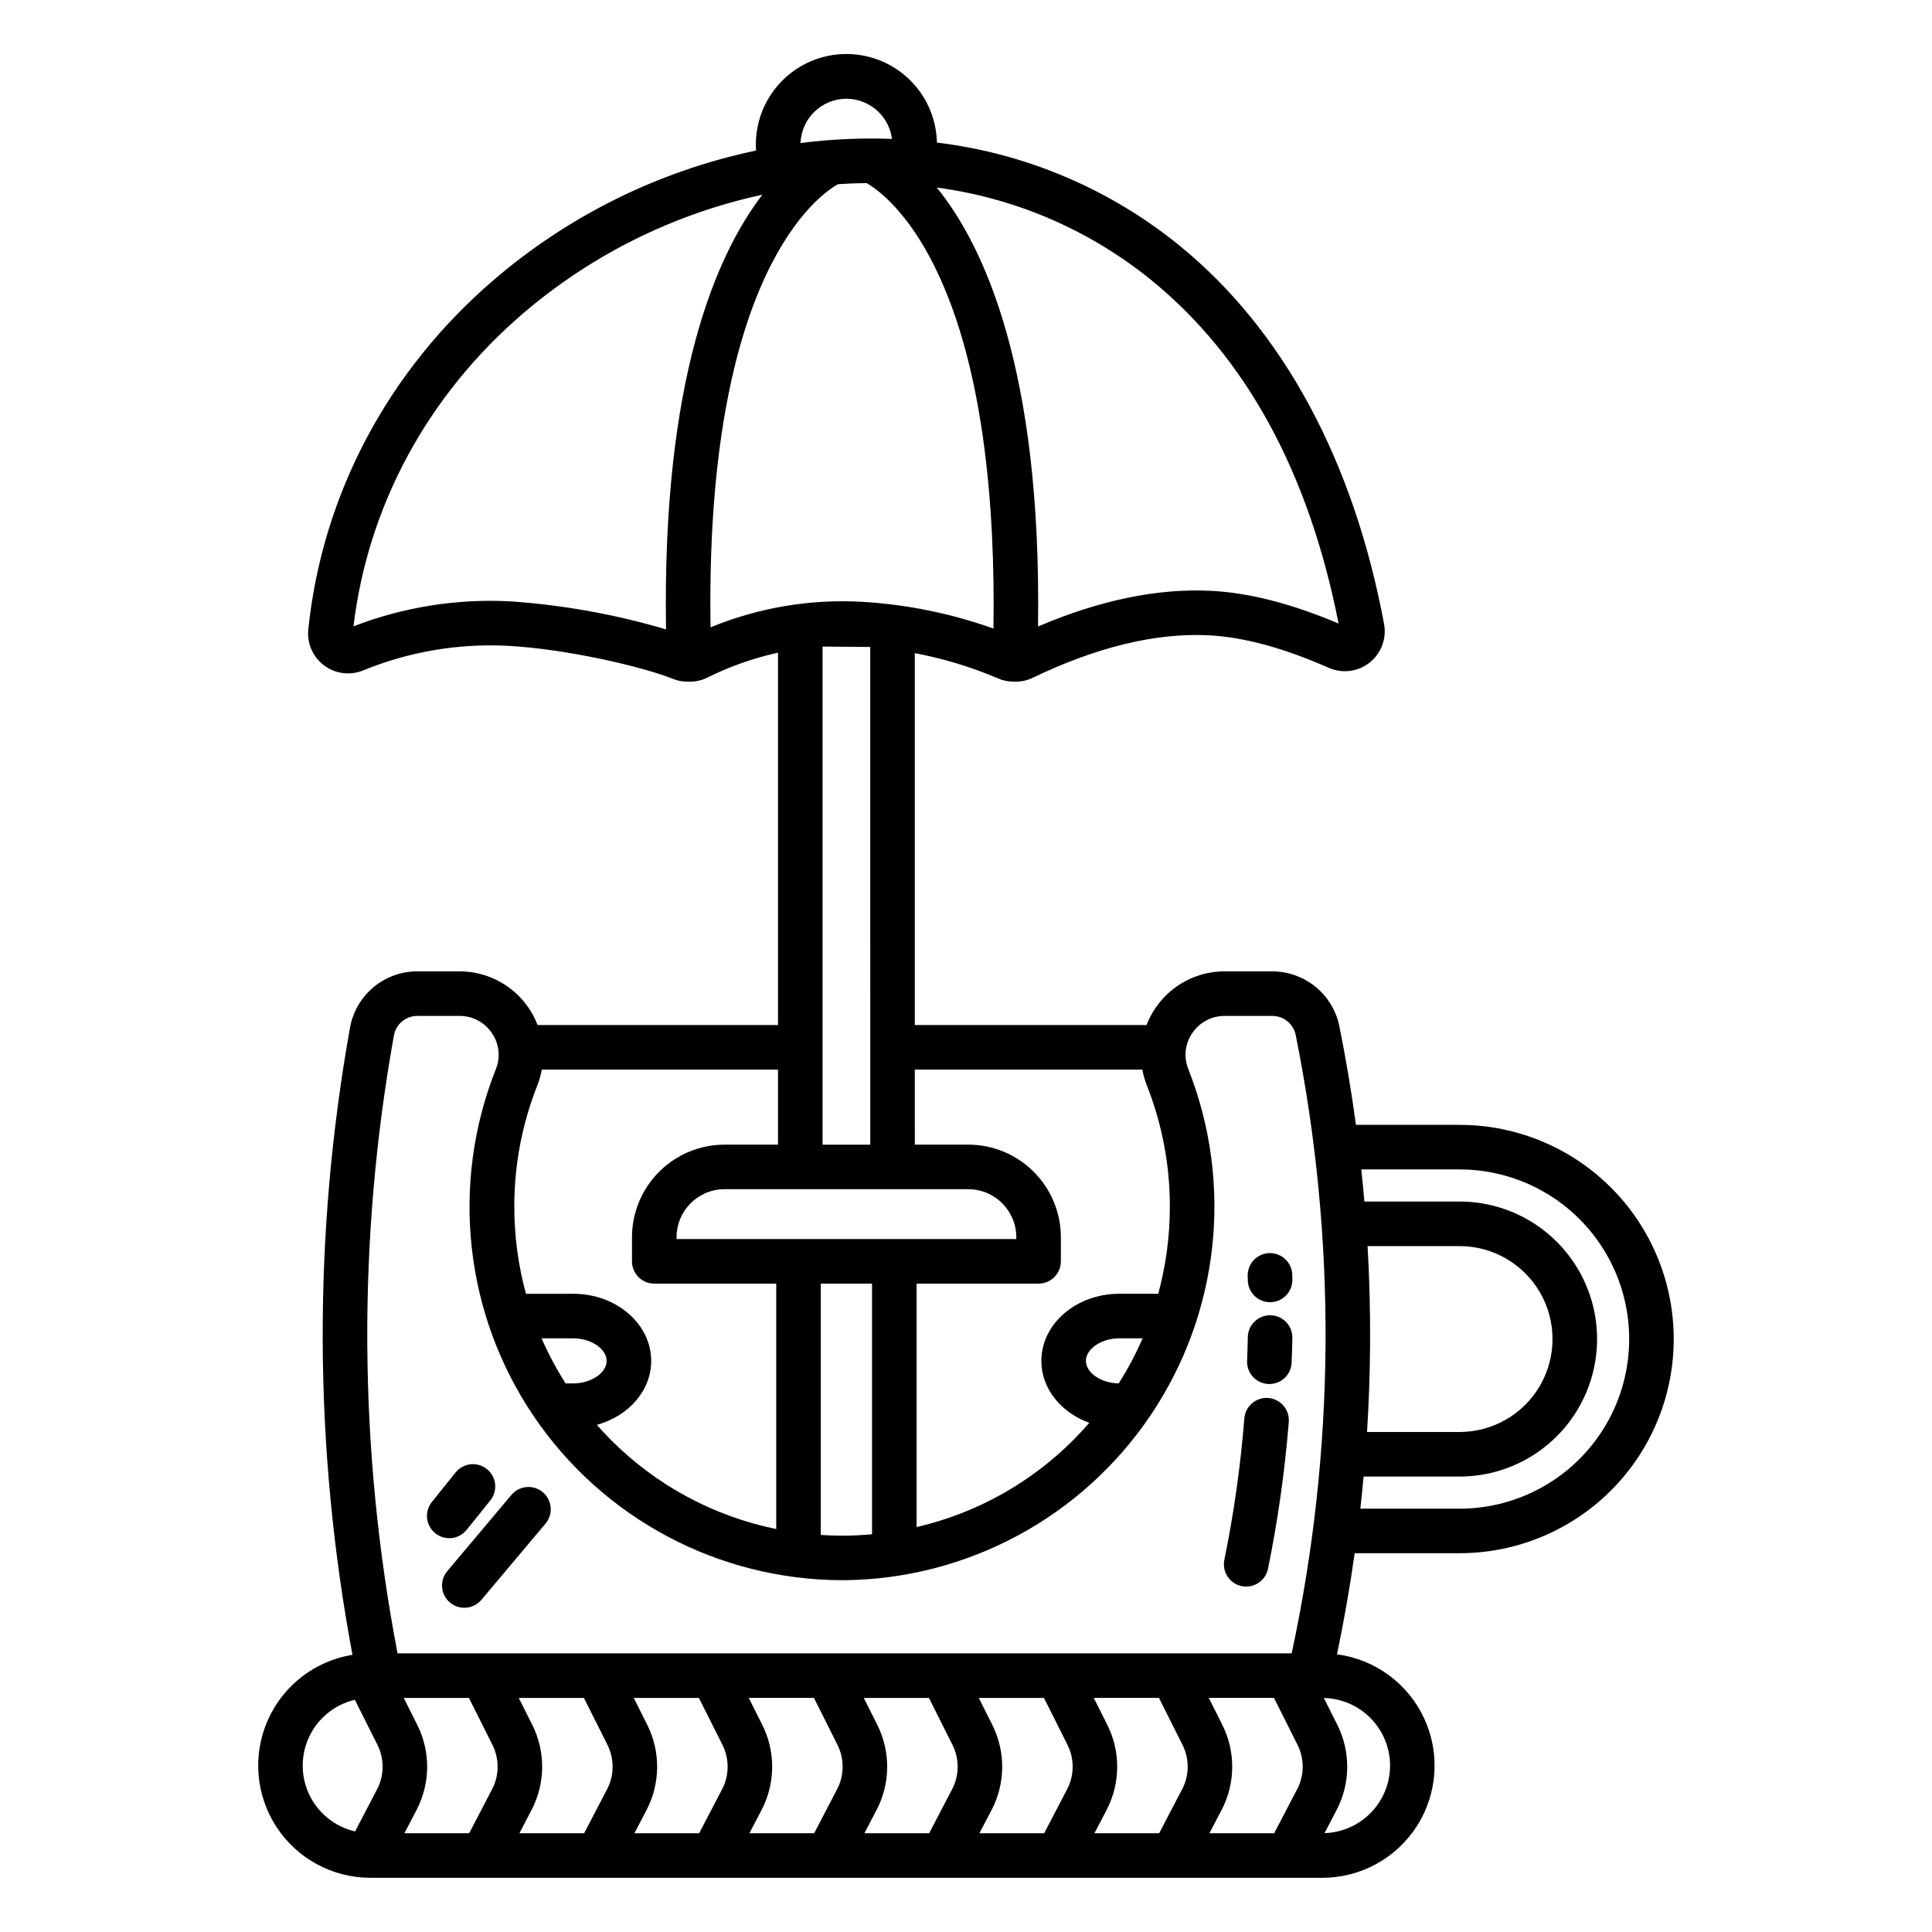 <?xml version="1.0" encoding="UTF-8"?>
<!-- Uploaded to: ICON Repo, www.svgrepo.com, Generator: ICON Repo Mixer Tools -->
<svg fill="#000000" width="800px" height="800px" version="1.1" viewBox="144 144 512 512" xmlns="http://www.w3.org/2000/svg">
 <g>
  <path d="m267.66 549.43 6.277-7.809v0.004c2.043-2.543 1.641-6.258-0.902-8.301-2.539-2.047-6.258-1.641-8.301 0.898l-6.277 7.809c-0.98 1.219-1.438 2.781-1.27 4.336 0.168 1.559 0.949 2.984 2.172 3.965 2.539 2.043 6.258 1.641 8.301-0.902z"/>
  <path d="m287.85 539.45c-1.199-1.008-2.75-1.5-4.309-1.363-1.559 0.133-3.004 0.883-4.012 2.082l-16.996 20.203c-2.102 2.496-1.781 6.223 0.715 8.32s6.219 1.777 8.32-0.715l17-20.207c1.008-1.199 1.496-2.75 1.363-4.309-0.137-1.562-0.883-3.004-2.082-4.012z"/>
  <path d="m480.56 476.08h-0.145 0.004c-1.566 0.035-3.055 0.695-4.137 1.828-1.078 1.133-1.664 2.648-1.629 4.215l0.023 1.18h0.004c0.059 3.219 2.684 5.793 5.902 5.793h0.113c3.262-0.062 5.852-2.754 5.793-6.016l-0.027-1.238c-0.078-3.203-2.699-5.762-5.902-5.762z"/>
  <path d="m480.7 492.56c-3.262-0.059-5.953 2.527-6.019 5.785-0.039 2.074-0.102 4.176-0.184 6.297l-0.004 0.004c-0.129 3.258 2.41 6.004 5.668 6.133 0.078 0 0.16 0.004 0.238 0.004 3.168-0.004 5.769-2.504 5.894-5.672 0.086-2.199 0.152-4.379 0.195-6.535 0.031-1.562-0.562-3.078-1.648-4.207-1.086-1.129-2.574-1.781-4.141-1.809z"/>
  <path d="m480.12 514.48c-3.25-0.258-6.094 2.164-6.356 5.414-1.004 12.59-2.773 25.109-5.297 37.484-0.652 3.195 1.41 6.312 4.606 6.965 3.191 0.652 6.312-1.41 6.965-4.606 2.617-12.844 4.453-25.836 5.5-38.906 0.254-3.25-2.172-6.09-5.418-6.352z"/>
  <path d="m530.8 442.1h-27.461c-1.184-8.754-2.648-17.461-4.391-26.121-0.828-4.098-3.051-7.785-6.281-10.438-3.234-2.648-7.281-4.106-11.465-4.121h-12.645c-4.484-0.004-8.863 1.352-12.562 3.894-3.695 2.539-6.535 6.141-8.137 10.328h-61.422v-98.551c7.574 1.43 14.969 3.672 22.059 6.691 1.262 0.562 2.621 0.852 4 0.855h0.82c1.5-0.004 2.977-0.348 4.324-1 17.066-8.211 32.793-11.996 46.789-11.27 9.215 0.48 19.883 3.383 31.711 8.617l-0.004-0.004c3.598 1.582 7.773 1.043 10.844-1.402 3.074-2.449 4.539-6.394 3.805-10.254-8.07-43.227-26.758-77.848-54.047-100.11-18.449-15.062-40.797-24.574-64.441-27.43-0.184-8.523-4.875-16.309-12.328-20.449-7.449-4.144-16.539-4.027-23.879 0.312-7.34 4.34-11.824 12.242-11.785 20.77 0 0.492 0.031 0.984 0.062 1.477h-0.004c-25.648 5.394-49.531 17.16-69.434 34.219-28.051 24.027-45.531 56.934-49.223 92.66v-0.004c-0.391 3.691 1.184 7.316 4.144 9.551 2.961 2.238 6.879 2.758 10.32 1.375 12.137-4.981 25.227-7.215 38.328-6.547 15.668 0.82 35.98 5.582 43.844 8.762v0.004c1.18 0.477 2.438 0.727 3.707 0.73h0.91c1.488 0 2.957-0.336 4.297-0.984 6.008-2.996 12.363-5.246 18.922-6.691v98.676h-63.715c-1.605-4.188-4.441-7.793-8.141-10.332-3.695-2.539-8.074-3.894-12.559-3.891h-11.188c-4.246-0.004-8.359 1.492-11.617 4.219-3.258 2.727-5.449 6.512-6.199 10.691-9.867 54.984-9.648 111.3 0.648 166.21-9.93 1.609-18.371 8.129-22.438 17.324-4.07 9.199-3.211 19.828 2.273 28.258 5.488 8.43 14.863 13.512 24.922 13.516h252.28c10.164-0.004 19.621-5.191 25.082-13.762 5.457-8.574 6.164-19.34 1.867-28.547-4.297-9.211-12.996-15.59-23.074-16.914 1.855-8.875 3.418-17.809 4.688-26.797h27.789c20.281 0 39.02-10.816 49.156-28.379 10.141-17.562 10.141-39.199 0-56.762-10.137-17.559-28.875-28.379-49.156-28.379zm-84.062-14.648c0.258 1.434 0.656 2.84 1.191 4.195 4.043 10.23 6.113 21.137 6.094 32.137 0 7.797-1.035 15.559-3.078 23.082h-10.355c-11.371 0-20.621 7.977-20.621 17.781 0 7.379 5.25 13.73 12.703 16.414-1.258 1.449-2.551 2.875-3.914 4.25l-0.004-0.004c-11.453 11.598-25.965 19.711-41.848 23.387v-64.523h32.328c3.262 0 5.906-2.644 5.906-5.906v-6.394c-0.008-6.504-2.594-12.738-7.195-17.336-4.598-4.602-10.832-7.188-17.336-7.195h-14.168l-0.004-19.887zm0.066 71.223c-1.797 4.137-3.914 8.129-6.336 11.938-4.644-0.047-8.691-2.812-8.691-5.969 0-3.18 4.117-5.973 8.812-5.973zm2.461-280.31c24.988 20.391 41.625 50.961 49.473 90.883-12.301-5.227-23.629-8.145-33.699-8.668-14.109-0.738-29.539 2.445-45.953 9.445 1-68.184-14.391-101-26.824-116.32 20.922 2.785 40.656 11.324 57.012 24.664zm-80.957-48.203c6.129 0.023 11.293 4.582 12.082 10.656-3.781-0.145-7.602-0.141-11.461 0.012-4.281 0.176-8.543 0.535-12.793 1.078 0.258-6.539 5.625-11.719 12.172-11.746zm-47.801 140.63c-13.48-3.988-27.363-6.484-41.391-7.434-14.125-0.727-28.246 1.531-41.441 6.629 3.812-31.93 19.715-61.305 44.934-82.91 18.199-15.598 39.996-26.414 63.422-31.473-12.234 15.938-26.609 48.867-25.523 115.19zm11.797-0.551c-1.477-94.152 29.02-114.79 33.785-117.43 1.105-0.07 2.215-0.133 3.32-0.18 1.434-0.059 2.856-0.086 4.277-0.098 2.312 1.324 9.551 6.281 16.66 19.516 14.547 27.066 17.422 67.02 16.93 98.523-11.18-3.988-22.863-6.371-34.711-7.082-13.758-0.793-27.516 1.516-40.262 6.758zm42.324 5.215 0.004 131.89h-12.645v-132zm25.977 143.69 0.004 0.004c7.023 0.008 12.715 5.699 12.723 12.723v0.492h-90.035v-0.492c0.008-7.023 5.699-12.715 12.723-12.723zm-25.508 25.027v66.422c-2.481 0.223-4.977 0.363-7.496 0.375h-0.441c-1.891 0-3.769-0.082-5.637-0.195v-66.602zm-88.699-52.52c0.535-1.359 0.934-2.762 1.188-4.199h62.594v19.887h-14.168v0.004c-6.504 0.008-12.738 2.594-17.336 7.191-4.598 4.598-7.188 10.836-7.191 17.336v6.398c0 3.262 2.641 5.902 5.902 5.902h32.324v65.035c-16.559-3.379-31.758-11.555-43.707-23.512-1.332-1.328-2.602-2.699-3.836-4.098 8.34-2.277 14.406-9.012 14.406-16.949 0-9.805-9.25-17.781-20.621-17.781l-12.57 0.004c-2.047-7.523-3.086-15.285-3.086-23.078-0.02-11.004 2.051-21.91 6.098-32.141zm9.559 78.969h-2.066c-2.43-3.809-4.559-7.805-6.363-11.945h8.426c4.695 0 8.812 2.789 8.812 5.973 0 3.18-4.117 5.973-8.812 5.973zm-52.02 107.54-5.836 11.184h0.004c-5.293-1.219-9.746-4.777-12.105-9.672-2.359-4.891-2.371-10.59-0.027-15.492 2.34-4.902 6.777-8.477 12.066-9.719l5.992 11.949c1.852 3.707 1.82 8.074-0.094 11.75zm30.477 0-6.078 11.668h-17.164l3.238-6.199h-0.004c3.664-7.039 3.731-15.41 0.18-22.508l-3.59-7.156h17.27l6.246 12.449c1.852 3.707 1.816 8.074-0.094 11.746zm30.477 0-6.086 11.664-17.156 0.004 3.238-6.199c3.66-7.039 3.727-15.41 0.18-22.508l-3.59-7.156h17.266l6.246 12.449h-0.004c1.852 3.707 1.82 8.074-0.09 11.746zm30.48 0-6.086 11.664-17.16 0.004 3.238-6.199h-0.004c3.66-7.039 3.731-15.41 0.18-22.508l-3.59-7.156h17.27l6.246 12.453c1.852 3.703 1.816 8.07-0.09 11.742zm30.477 0-6.086 11.664-17.156 0.004 3.238-6.199c3.66-7.039 3.727-15.41 0.18-22.508l-3.594-7.16h17.27l6.246 12.449c1.852 3.707 1.816 8.078-0.094 11.75zm30.477 0-6.086 11.664h-17.16l3.238-6.199 0.004 0.004c3.66-7.039 3.731-15.41 0.18-22.508l-3.59-7.156h17.266l6.246 12.449h0.004c1.852 3.707 1.816 8.074-0.094 11.746zm30.48 0-6.086 11.664-17.156 0.004 3.238-6.199c3.66-7.039 3.727-15.41 0.18-22.508l-3.59-7.156h17.27l6.246 12.449h-0.004c1.852 3.707 1.816 8.074-0.094 11.746zm30.477 0-6.086 11.664-17.152 0.004 3.238-6.203h-0.004c3.66-7.043 3.727-15.41 0.18-22.508l-3.59-7.156h17.27l6.246 12.449h-0.004c1.855 3.707 1.82 8.074-0.09 11.75zm30.477 0-6.086 11.664h-17.16l3.238-6.199 0.008 0.004c3.66-7.039 3.727-15.41 0.18-22.508l-3.59-7.16h17.27l6.246 12.449c1.852 3.707 1.816 8.078-0.094 11.75zm-1.453-36.008h-236.95c-10.363-54.055-10.691-109.56-0.969-163.73 0.535-3.008 3.144-5.195 6.199-5.195h11.184c3.445-0.023 6.672 1.684 8.586 4.551 1.934 2.793 2.336 6.371 1.066 9.523-12.094 30.441-8.34 64.891 10.027 92.008 18.363 27.117 48.961 43.391 81.715 43.457h0.5c32.637-0.297 63.031-16.652 81.27-43.723 18.234-27.066 21.965-61.383 9.98-91.742-1.273-3.148-0.871-6.731 1.062-9.523 1.914-2.863 5.141-4.574 8.586-4.551h12.645c3.004 0.016 5.582 2.141 6.176 5.082 5.426 26.98 8.074 54.445 7.902 81.969-0.188 27.527-3.191 54.961-8.973 81.875zm26.07 29.742h0.008c-0.004 4.656-1.82 9.125-5.062 12.469-3.242 3.34-7.656 5.289-12.309 5.438l3.223-6.176v0.004c3.66-7.039 3.731-15.41 0.18-22.508l-3.582-7.141 0.004 0.004c4.684 0.102 9.141 2.035 12.422 5.383 3.277 3.344 5.117 7.84 5.125 12.527zm18.418-68.082h-26.285c0.316-2.832 0.605-5.672 0.863-8.512h25.43c13.02 0 25.051-6.949 31.559-18.223 6.512-11.273 6.512-25.164 0-36.441-6.508-11.273-18.539-18.219-31.559-18.219h-25.223c-0.242-2.84-0.516-5.676-0.82-8.512h26.039c16.062 0 30.902 8.566 38.93 22.477 8.031 13.906 8.031 31.043 0 44.953-8.027 13.906-22.867 22.477-38.93 22.477zm-24.375-69.586h24.383c8.801 0 16.934 4.695 21.332 12.316 4.402 7.621 4.402 17.012 0 24.633-4.398 7.621-12.531 12.316-21.332 12.316h-24.516c0.48-7.707 0.75-15.418 0.805-23.141 0.055-8.703-0.164-17.414-0.664-26.125z"/>
 </g>
</svg>